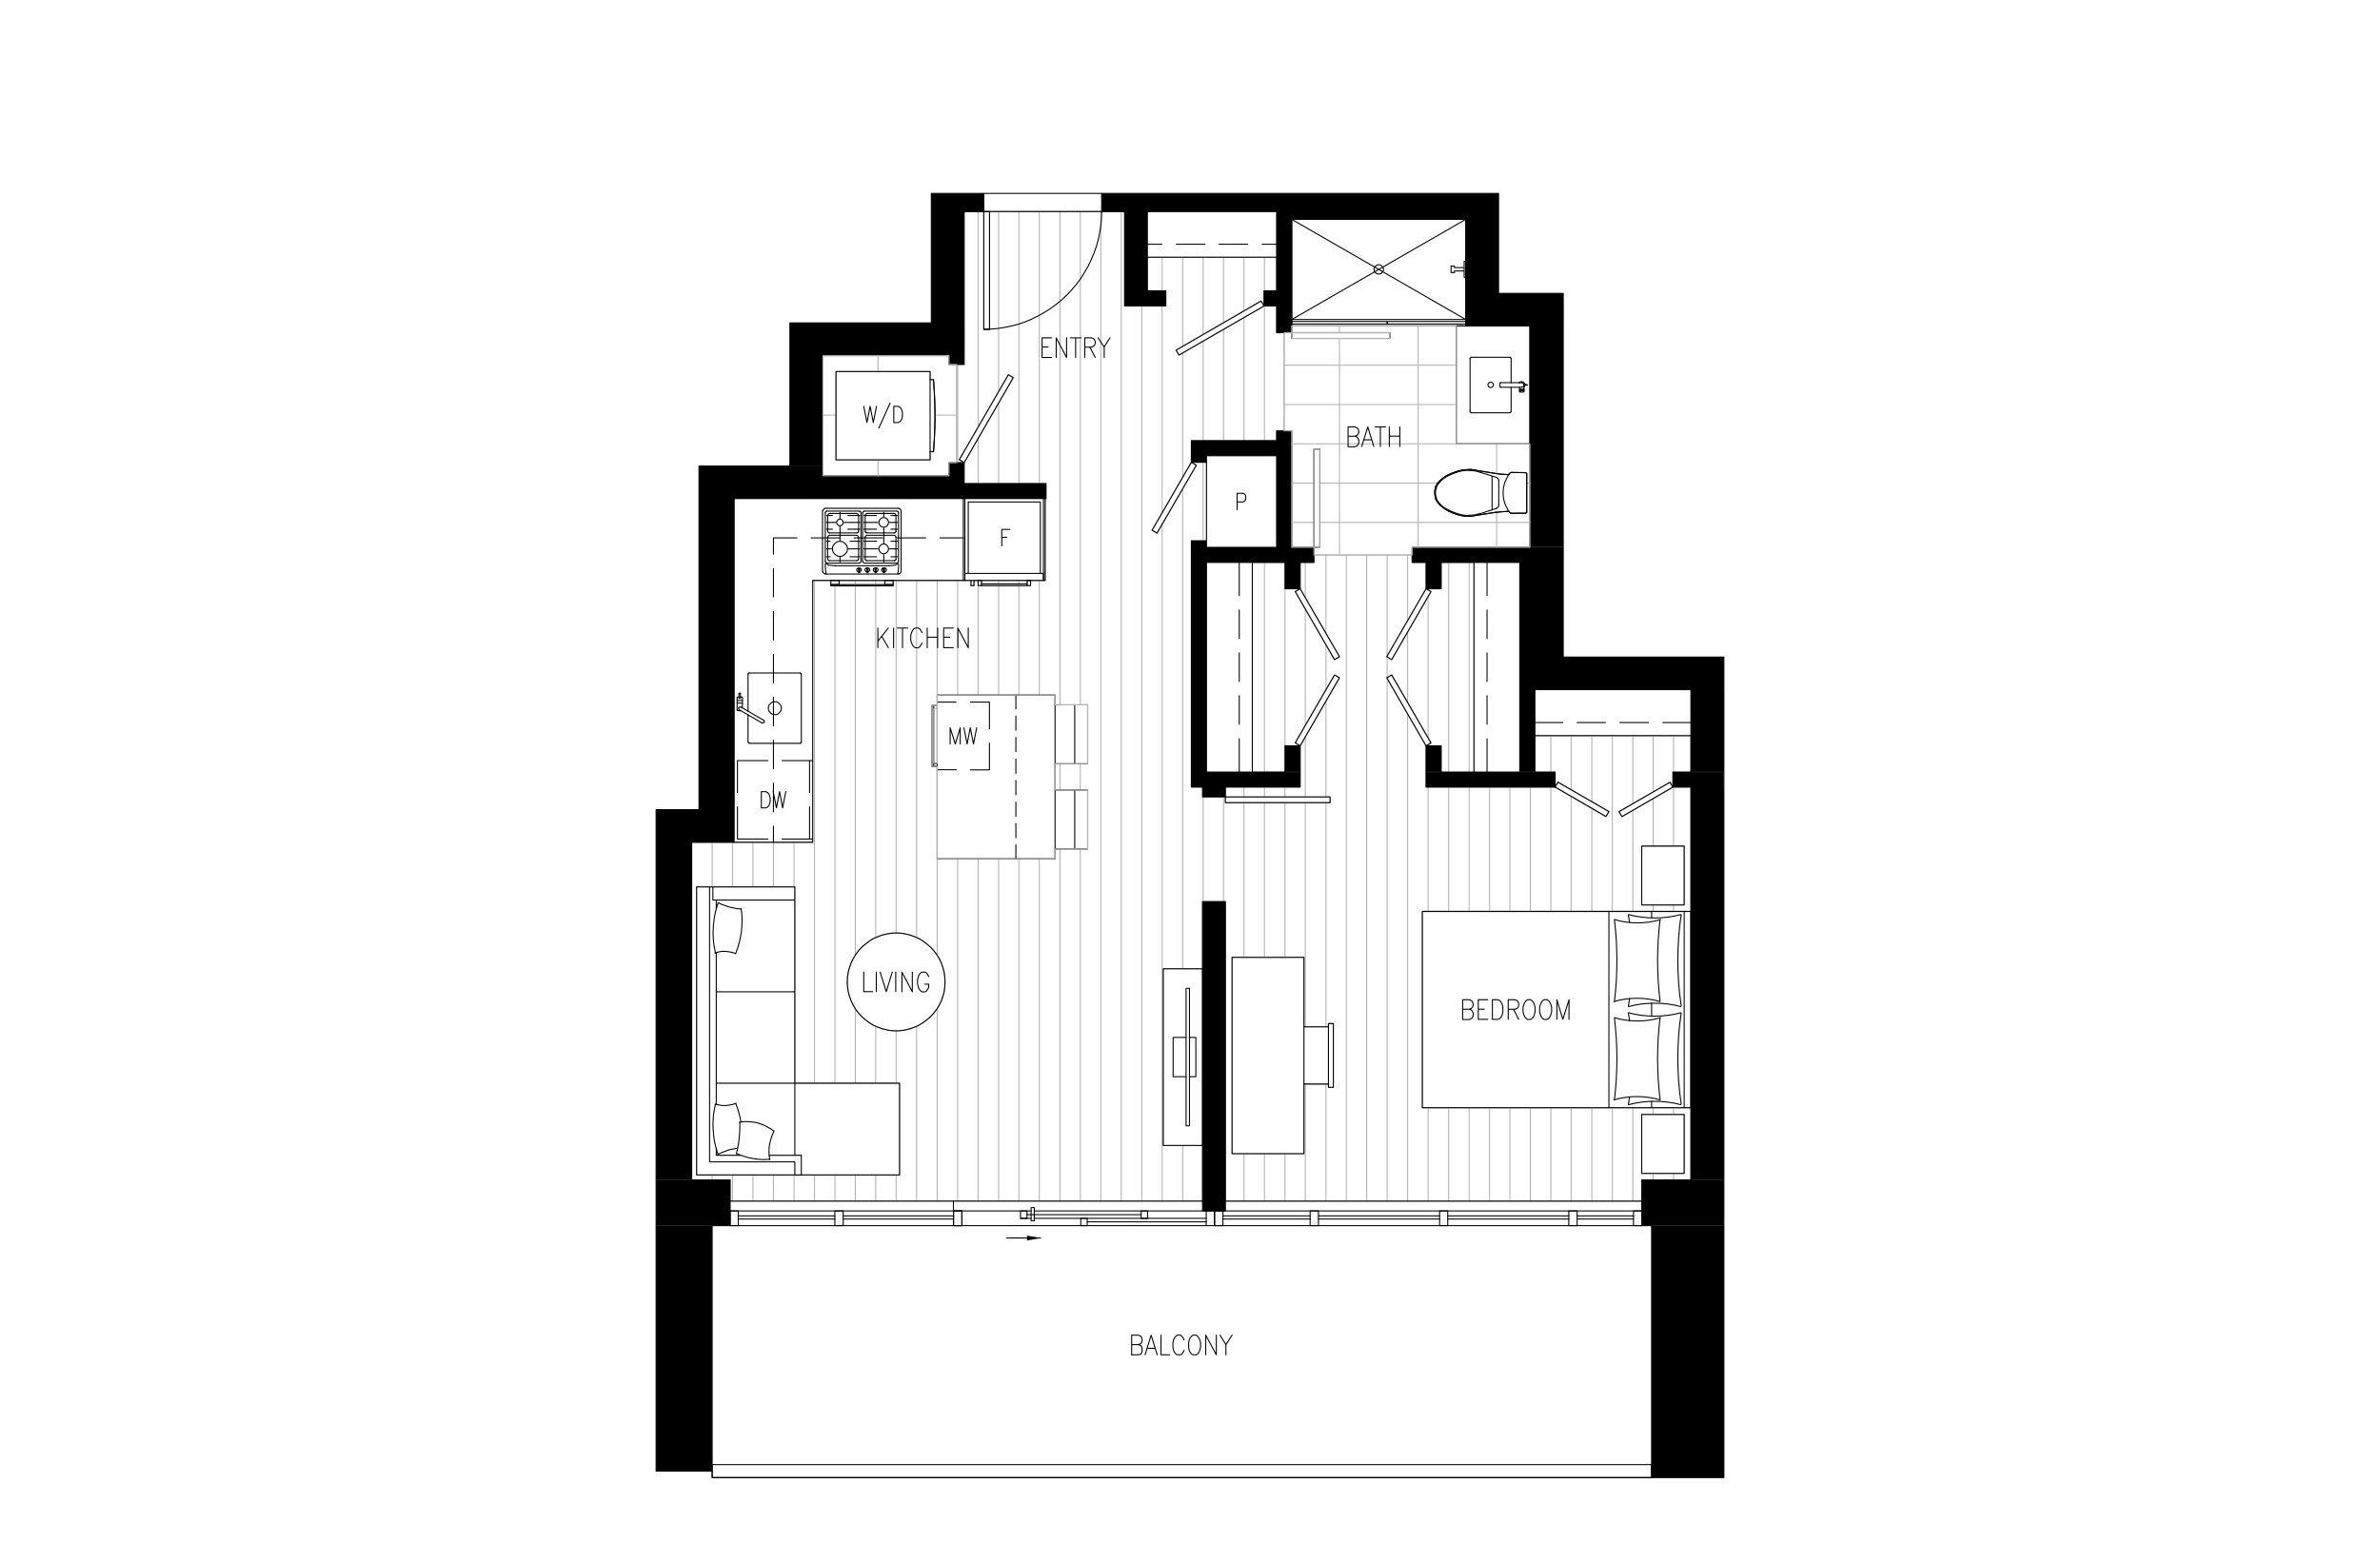 <?xml version="1.0" encoding="utf-8"?>
<!-- Generator: Adobe Illustrator 27.2.0, SVG Export Plug-In . SVG Version: 6.00 Build 0)  -->
<svg version="1.1" id="Layer_1" xmlns="http://www.w3.org/2000/svg" xmlns:xlink="http://www.w3.org/1999/xlink" x="0px" y="0px"
	 viewBox="0 0 2314 1500" style="enable-background:new 0 0 2314 1500;" xml:space="preserve">
<style type="text/css">
	.st0{fill:none;stroke:#B3B3B3;stroke-linecap:round;stroke-linejoin:round;stroke-miterlimit:10;}
	.st1{fill:none;stroke:#B3B3B3;stroke-linecap:round;stroke-linejoin:bevel;stroke-miterlimit:10;}
	.st2{fill:none;stroke:#000000;stroke-linecap:round;stroke-linejoin:round;stroke-miterlimit:10;}
	.st3{fill:none;stroke:#000000;stroke-linecap:round;stroke-linejoin:bevel;stroke-miterlimit:10;}
	.st4{fill-rule:evenodd;clip-rule:evenodd;}
</style>
<g id="Layer_1_1_">
</g>
<g id="Floorplan">
	<g>
		<line class="st0" x1="1627.1" y1="886.2" x2="1627.1" y2="880"/>
		<line class="st0" x1="1627.1" y1="822.7" x2="1627.1" y2="765.3"/>
		<line class="st0" x1="1627.1" y1="1083.7" x2="1627.1" y2="1077.2"/>
		<line class="st0" x1="1627.1" y1="750.7" x2="1627.1" y2="715.3"/>
		<line class="st0" x1="1627.1" y1="1147.3" x2="1627.1" y2="1141"/>
		<line class="st0" x1="1607.3" y1="886.2" x2="1607.3" y2="880"/>
		<line class="st0" x1="1607.3" y1="822.7" x2="1607.3" y2="776.4"/>
		<line class="st0" x1="1607.3" y1="1083.7" x2="1607.3" y2="1077.2"/>
		<line class="st0" x1="1607.3" y1="770" x2="1607.3" y2="715.3"/>
		<line class="st0" x1="1607.3" y1="1147.3" x2="1607.3" y2="1141"/>
		<line class="st0" x1="1587.5" y1="886.2" x2="1587.5" y2="787.9"/>
		<line class="st0" x1="1587.5" y1="781.4" x2="1587.5" y2="715.3"/>
		<line class="st0" x1="1587.5" y1="1167.9" x2="1587.5" y2="1077.2"/>
		<line class="st0" x1="1567.6" y1="886.2" x2="1567.6" y2="715.3"/>
		<line class="st0" x1="1567.6" y1="1167.9" x2="1567.6" y2="1077.2"/>
		<line class="st0" x1="1547.7" y1="886.2" x2="1547.7" y2="786"/>
		<line class="st0" x1="1547.7" y1="779.5" x2="1547.7" y2="715.3"/>
		<line class="st0" x1="1547.7" y1="1167.9" x2="1547.7" y2="1077.2"/>
		<line class="st0" x1="1527.6" y1="886.2" x2="1527.6" y2="774.6"/>
		<line class="st0" x1="1527.6" y1="768" x2="1527.6" y2="715.3"/>
		<line class="st0" x1="1527.6" y1="1167.9" x2="1527.6" y2="1077.2"/>
		<line class="st0" x1="1507.8" y1="886.2" x2="1507.8" y2="765.3"/>
		<line class="st0" x1="1507.8" y1="750.7" x2="1507.8" y2="715.3"/>
		<line class="st0" x1="1507.8" y1="1167.9" x2="1507.8" y2="1077.2"/>
		<line class="st0" x1="1487.9" y1="886.2" x2="1487.9" y2="765.3"/>
		<line class="st0" x1="1487.9" y1="1167.9" x2="1487.9" y2="1077.2"/>
		<line class="st0" x1="1468" y1="886.2" x2="1468" y2="765.3"/>
		<line class="st0" x1="1468" y1="1167.9" x2="1468" y2="1077.2"/>
		<line class="st0" x1="1448.3" y1="886.2" x2="1448.3" y2="765.3"/>
		<line class="st0" x1="1448.3" y1="1167.9" x2="1448.3" y2="1077.2"/>
		<line class="st0" x1="1428.4" y1="886.2" x2="1428.4" y2="765.3"/>
		<line class="st0" x1="1428.4" y1="750.7" x2="1428.4" y2="546.9"/>
		<line class="st0" x1="1428.4" y1="1167.9" x2="1428.4" y2="1077.2"/>
		<line class="st0" x1="1408.5" y1="886.2" x2="1408.5" y2="765.3"/>
		<line class="st0" x1="1408.5" y1="750.7" x2="1408.5" y2="546.9"/>
		<line class="st0" x1="1408.5" y1="1167.9" x2="1408.5" y2="1077.2"/>
		<line class="st0" x1="1388.5" y1="725.2" x2="1388.5" y2="724.1"/>
		<line class="st0" x1="1388.5" y1="717.4" x2="1388.5" y2="580.2"/>
		<line class="st0" x1="1388.5" y1="886.2" x2="1388.5" y2="765.3"/>
		<line class="st0" x1="1388.5" y1="573.6" x2="1388.5" y2="572.5"/>
		<line class="st0" x1="1388.5" y1="1167.9" x2="1388.5" y2="1077.2"/>
		<line class="st0" x1="1368.6" y1="683.1" x2="1368.6" y2="614.5"/>
		<line class="st0" x1="1368.6" y1="603.4" x2="1368.6" y2="539.7"/>
		<line class="st0" x1="1368.6" y1="1167.9" x2="1368.6" y2="694.1"/>
		<line class="st0" x1="1348.7" y1="658.8" x2="1348.7" y2="638.7"/>
		<line class="st0" x1="1348.7" y1="637.8" x2="1348.7" y2="539.7"/>
		<line class="st0" x1="1348.7" y1="1167.9" x2="1348.7" y2="659.7"/>
		<line class="st0" x1="1328.8" y1="1167.9" x2="1328.8" y2="539.7"/>
		<line class="st0" x1="1309" y1="1167.9" x2="1309" y2="539.7"/>
		<line class="st0" x1="1289.2" y1="774.9" x2="1289.2" y2="681.9"/>
		<line class="st0" x1="1289.2" y1="670.8" x2="1289.2" y2="626.7"/>
		<line class="st0" x1="1289.2" y1="998.5" x2="1289.2" y2="780.4"/>
		<line class="st0" x1="1289.2" y1="615.7" x2="1289.2" y2="539.7"/>
		<line class="st0" x1="1289.2" y1="1167.9" x2="1289.2" y2="1054.1"/>
		<line class="st0" x1="1269.1" y1="774.9" x2="1269.1" y2="716.5"/>
		<line class="st0" x1="1269.1" y1="705.3" x2="1269.1" y2="592.4"/>
		<line class="st0" x1="1269.1" y1="998.5" x2="1269.1" y2="780.4"/>
		<line class="st0" x1="1269.1" y1="581.2" x2="1269.1" y2="546.9"/>
		<line class="st0" x1="1269.1" y1="1167.9" x2="1269.1" y2="1054.1"/>
		<line class="st0" x1="1249.3" y1="774.9" x2="1249.3" y2="765.3"/>
		<line class="st0" x1="1249.3" y1="930.9" x2="1249.3" y2="780.4"/>
		<line class="st0" x1="1249.3" y1="750.7" x2="1249.3" y2="546.9"/>
		<line class="st0" x1="1249.3" y1="1167.9" x2="1249.3" y2="1121.9"/>
		<line class="st0" x1="1229.4" y1="750.7" x2="1229.4" y2="546.9"/>
		<line class="st0" x1="1229.4" y1="774.9" x2="1229.4" y2="765.3"/>
		<line class="st0" x1="1229.4" y1="428.5" x2="1229.4" y2="297.5"/>
		<line class="st0" x1="1229.4" y1="930.9" x2="1229.4" y2="780.4"/>
		<line class="st0" x1="1229.4" y1="282.8" x2="1229.4" y2="250.1"/>
		<line class="st0" x1="1229.4" y1="1167.9" x2="1229.4" y2="1121.9"/>
		<line class="st0" x1="1209.5" y1="774.9" x2="1209.5" y2="765.3"/>
		<line class="st0" x1="1209.5" y1="428.5" x2="1209.5" y2="308.8"/>
		<line class="st0" x1="1209.5" y1="930.9" x2="1209.5" y2="780.4"/>
		<line class="st0" x1="1209.5" y1="302.2" x2="1209.5" y2="250.1"/>
		<line class="st0" x1="1209.5" y1="1167.9" x2="1209.5" y2="1121.9"/>
		<line class="st0" x1="1189.6" y1="428.5" x2="1189.6" y2="320.2"/>
		<line class="st0" x1="1189.6" y1="314" x2="1189.6" y2="250.1"/>
		<line class="st0" x1="1189.6" y1="876.7" x2="1189.6" y2="774.9"/>
		<line class="st0" x1="1169.8" y1="428.5" x2="1169.8" y2="331.7"/>
		<line class="st0" x1="1169.8" y1="525.9" x2="1169.8" y2="449.5"/>
		<line class="st0" x1="1169.8" y1="325.4" x2="1169.8" y2="250.1"/>
		<line class="st0" x1="1169.8" y1="876.7" x2="1169.8" y2="774.9"/>
		<line class="st0" x1="1149.9" y1="464.2" x2="1149.9" y2="343.3"/>
		<line class="st0" x1="1149.9" y1="942" x2="1149.9" y2="475.2"/>
		<line class="st0" x1="1149.9" y1="336.8" x2="1149.9" y2="250.1"/>
		<line class="st0" x1="1149.9" y1="1167.9" x2="1149.9" y2="1113.8"/>
		<line class="st0" x1="1129.9" y1="498.6" x2="1129.9" y2="297.5"/>
		<line class="st0" x1="1129.9" y1="282.8" x2="1129.9" y2="250.1"/>
		<line class="st0" x1="1129.9" y1="1167.9" x2="1129.9" y2="509.7"/>
		<line class="st0" x1="1110.1" y1="1167.9" x2="1110.1" y2="297.5"/>
		<line class="st0" x1="1090.2" y1="1167.9" x2="1090.2" y2="205.7"/>
		<line class="st0" x1="1070.3" y1="1167.9" x2="1070.3" y2="205.7"/>
		<line class="st0" x1="1050.4" y1="768.2" x2="1050.4" y2="742.6"/>
		<line class="st0" x1="1050.4" y1="685.4" x2="1050.4" y2="205.7"/>
		<line class="st0" x1="1050.4" y1="1167.9" x2="1050.4" y2="825.5"/>
		<line class="st0" x1="1030.6" y1="768.2" x2="1030.6" y2="742.6"/>
		<line class="st0" x1="1030.6" y1="685.4" x2="1030.6" y2="205.7"/>
		<line class="st0" x1="1030.6" y1="1167.9" x2="1030.6" y2="825.5"/>
		<line class="st0" x1="1010.5" y1="675.8" x2="1010.5" y2="564.4"/>
		<line class="st0" x1="1010.5" y1="470.2" x2="1010.5" y2="205.7"/>
		<line class="st0" x1="1010.5" y1="1167.9" x2="1010.5" y2="835"/>
		<line class="st0" x1="990.6" y1="567.7" x2="990.6" y2="564.4"/>
		<line class="st0" x1="990.6" y1="675.8" x2="990.6" y2="569.4"/>
		<line class="st0" x1="990.6" y1="470.2" x2="990.6" y2="205.7"/>
		<line class="st0" x1="990.6" y1="1167.9" x2="990.6" y2="835"/>
		<line class="st0" x1="970.9" y1="567.7" x2="970.9" y2="564.4"/>
		<line class="st0" x1="970.9" y1="470.2" x2="970.9" y2="392"/>
		<line class="st0" x1="970.9" y1="675.8" x2="970.9" y2="569.4"/>
		<line class="st0" x1="970.9" y1="381" x2="970.9" y2="205.7"/>
		<line class="st0" x1="970.9" y1="1167.9" x2="970.9" y2="835"/>
		<line class="st0" x1="951" y1="470.2" x2="951" y2="426.4"/>
		<line class="st0" x1="951" y1="675.8" x2="951" y2="569.4"/>
		<line class="st0" x1="951" y1="415.3" x2="951" y2="205.7"/>
		<line class="st0" x1="951" y1="1167.9" x2="951" y2="835"/>
		<line class="st0" x1="931.1" y1="675.8" x2="931.1" y2="564.4"/>
		<line class="st0" x1="931.1" y1="449.9" x2="931.1" y2="354.4"/>
		<line class="st0" x1="931.1" y1="1167.9" x2="931.1" y2="835"/>
		<line class="st0" x1="911.2" y1="928.3" x2="911.2" y2="835"/>
		<line class="st0" x1="911.2" y1="675.8" x2="911.2" y2="564.4"/>
		<line class="st0" x1="911.2" y1="1167.9" x2="911.2" y2="981.2"/>
		<line class="st0" x1="891.2" y1="911.3" x2="891.2" y2="564.4"/>
		<line class="st0" x1="891.2" y1="1167.9" x2="891.2" y2="998.1"/>
		<line class="st0" x1="871.3" y1="1053.3" x2="871.3" y2="1002.6"/>
		<line class="st0" x1="871.3" y1="907" x2="871.3" y2="564.4"/>
		<line class="st0" x1="871.3" y1="1167.9" x2="871.3" y2="1142.5"/>
		<line class="st0" x1="851.4" y1="911.3" x2="851.4" y2="569.6"/>
		<line class="st0" x1="851.4" y1="1053.3" x2="851.4" y2="998.1"/>
		<line class="st0" x1="851.4" y1="568.5" x2="851.4" y2="564.4"/>
		<line class="st0" x1="851.4" y1="1167.9" x2="851.4" y2="1142.5"/>
		<line class="st0" x1="831.6" y1="928.3" x2="831.6" y2="569.6"/>
		<line class="st0" x1="831.6" y1="1053.3" x2="831.6" y2="981.2"/>
		<line class="st0" x1="831.6" y1="568.5" x2="831.6" y2="564.4"/>
		<line class="st0" x1="831.6" y1="1167.9" x2="831.6" y2="1142.5"/>
		<line class="st0" x1="811.8" y1="1053.3" x2="811.8" y2="569.6"/>
		<line class="st0" x1="811.8" y1="1167.9" x2="811.8" y2="1142.5"/>
		<line class="st0" x1="791.9" y1="1053.3" x2="791.9" y2="564.4"/>
		<line class="st0" x1="791.9" y1="1167.9" x2="791.9" y2="1142.5"/>
		<line class="st0" x1="772" y1="862.4" x2="772" y2="819"/>
		<line class="st0" x1="772" y1="1167.9" x2="772" y2="1142.5"/>
		<line class="st0" x1="752" y1="862.4" x2="752" y2="819"/>
		<line class="st0" x1="752" y1="1167.9" x2="752" y2="1142.5"/>
		<line class="st0" x1="732.1" y1="862.4" x2="732.1" y2="819"/>
		<line class="st0" x1="732.1" y1="1167.9" x2="732.1" y2="1142.5"/>
		<line class="st0" x1="712.2" y1="862.4" x2="712.2" y2="819"/>
		<line class="st0" x1="712.2" y1="1167.9" x2="712.2" y2="1142.5"/>
		<line class="st0" x1="692.4" y1="862.4" x2="692.4" y2="819"/>
		<line class="st0" x1="692.4" y1="1147.3" x2="692.4" y2="1142.5"/>
		<rect x="1596.2" y="822.7" class="st0" width="41.3" height="57.3"/>
		<rect x="1596.2" y="1083.7" class="st0" width="41.3" height="57.3"/>
		<polygon class="st0" points="1197.9,1121.9 1197.9,930.9 1267.8,930.9 1267.8,998.5 1291.6,998.5 1291.6,995.3 1296.4,995.3 
			1296.4,1057.4 1291.6,1057.4 1291.6,1054.1 1267.8,1054.1 1267.8,1121.9 		"/>
		<polygon class="st1" points="918.8,954.8 918.6,950.2 918,945.4 916.8,941 915.3,936.6 913.4,932.5 910.9,928.4 908,924.6 
			904.9,921.2 901.5,918.2 897.7,915.3 893.7,912.8 889.5,910.9 885,909.3 880.7,908.2 875.9,907.4 871.3,907.2 866.7,907.4 
			862,908.2 857.6,909.3 853.2,910.9 848.9,912.8 845,915.3 841.2,918.2 837.7,921.2 834.6,924.6 831.8,928.4 829.4,932.5 
			827.4,936.6 825.9,941 824.7,945.4 824,950.2 823.8,954.8 824,959.4 824.7,964.2 825.9,968.6 827.4,972.9 829.4,977.1 
			831.8,981.2 834.6,985 837.7,988.4 841.2,991.4 845,994.3 848.9,996.8 853.2,998.7 857.6,1000.3 862,1001.4 866.7,1002.2 
			871.3,1002.4 875.9,1002.2 880.7,1001.4 885,1000.3 889.5,998.7 893.7,996.8 897.7,994.3 901.5,991.4 904.9,988.4 908,985 
			910.9,981.2 913.4,977.1 915.3,972.9 916.8,968.6 918,964.2 918.6,959.4 		"/>
		<path class="st0" d="M937.4,205.7v148.8h-7.3V450h7.3l-4.8-2.9l47.7-82.7l4.8,2.9L937.4,450v20.3h79.6v14.6h-0.8v79.7h-62v3.3
			h44.4v-3.3h3.3v5h-51v-5h-4v5H944v-5H815.7v4h44.4v-4h8.1v5.2h-60.6v-5.2H790v254.6H672.5v328.2h37.4v20.6h459.3v-54H1131V942.2
			h38.2v-65.3h22.2v291.3h404.8v-20.6h47.7v-70.1h-261V886.6h261V765.7h-17.4l-49.6,28.6l-2.9-4.8l49.6-28.6l2.9,4.8V751h17.4v-35.3
			h-151.6V751h19.7v14.7l2.7-4.8l49.6,28.6l-2.9,4.8l-49.4-28.6h-125.5v-40.1l-38.2-66.2l4.8-2.7l38.2,66l-4.8,2.9h14.7V751h31.9
			V547h-31.9v25.6h-14.7l4.8,2.7l-38.2,66.2l-4.8-2.9l38.2-66V547H1373v-7.3h-95.5v7.3h-13.3v25.6l38.2,66l-4.8,2.9l-38.2-66.2
			l4.8-2.7h-14.7V547h-31.9v203.8h31.9v-25.4h14.7l-4.8-2.9l38.2-66l4.8,2.7l-38.2,66.2v40.1h-72.8v15.1h101.8V775h-123.9v-9.5
			h-10.8V525.9h14.7v-76.4h-14.7l4.8,2.9l-38.2,66l-4.8-2.9l38.2-66v-21h82.8V419h7.3v-95.5h-7.3v-26H1229l-82.7,47.7l-2.9-4.8
			l82.7-47.7l2.9,4.8v-14.7h12.2v-32.6h-125.7v32.6h18v14.7h-40.1v-91.9H962v114.6h-5.6V205.7H937.4z M874.6,1142.5v-89.2H772.8
			V862.4h-95.5v280.1H874.6L874.6,1142.5z"/>
		<line class="st2" x1="1197.9" y1="1298.3" x2="1191.9" y2="1307.5"/>
		<polyline class="st2" points="1186.2,1298.3 1191.9,1307.5 1191.9,1317.4 		"/>
		<polyline class="st2" points="1172.3,1317.4 1172.3,1298.3 1182.6,1317.4 1182.6,1298.3 		"/>
		<polygon class="st2" points="1159.9,1298.3 1158.5,1299.3 1157,1301.2 1156.2,1302.9 1155.7,1305.8 1155.7,1310.1 1156.2,1313 
			1157,1314.7 1158.5,1316.7 1159.9,1317.4 1163,1317.4 1164.3,1316.7 1165.8,1314.7 1166.5,1313 1167.3,1310.1 1167.3,1305.8 
			1166.5,1302.9 1165.8,1301.2 1164.3,1299.3 1163,1298.3 		"/>
		<polyline class="st2" points="1151.2,1302.9 1150.5,1301.2 1149,1299.3 1147.7,1298.3 1144.6,1298.3 1143.3,1299.3 1141.7,1301.2 
			1141,1302.9 1140.4,1305.8 1140.4,1310.1 1141,1313 1141.7,1314.7 1143.3,1316.7 1144.6,1317.4 1147.7,1317.4 1149,1316.7 
			1150.5,1314.7 1151.2,1313 		"/>
		<polyline class="st2" points="1128.8,1298.3 1128.8,1317.4 1137.3,1317.4 		"/>
		<line class="st2" x1="1115.5" y1="1311.1" x2="1122.8" y2="1311.1"/>
		<polyline class="st2" points="1113.4,1317.4 1119.2,1298.3 1125.1,1317.4 		"/>
		<polyline class="st2" points="1106.8,1307.5 1109.1,1308.4 1109.9,1309.4 1110.4,1311.1 1110.4,1313.8 1109.9,1315.7 
			1109.1,1316.7 1106.8,1317.4 1100.3,1317.4 		"/>
		<polyline class="st2" points="1100.3,1317.4 1100.3,1298.3 1106.8,1298.3 1109.1,1299.3 1109.9,1300.2 1110.4,1302 1110.4,1303.9 
			1109.9,1305.8 1109.1,1306.6 1106.8,1307.5 1100.3,1307.5 		"/>
		<path d="M1605.8,1191.8v245h70.3v-245H1605.8z M1596.2,1147.3v44.4h79.8v-44.4H1596.2z M1644,765.3v381.9h32.1V765.3H1644z
			 M1386.5,750.7v14.7H1512v-14.7H1386.5L1386.5,750.7z M1626.5,750.7v14.7h49.4v-14.7H1626.5L1626.5,750.7z M1386.5,725.2v25.4
			h14.7v-25.4L1386.5,725.2L1386.5,725.2z M1477.6,670.6v80h14.7v-80H1477.6z M1644,670.6v80h32.1v-80H1644z M1477.6,638.9v31.7
			H1676v-31.7H1477.6z M1477.6,546.9V639h42.2v-92.1H1477.6z M1386.5,546.9v25.6h14.7v-25.6H1386.5z M1373,532.2v14.7h146.9v-14.7
			H1373z M1487.5,316.9v215.2h32.3V316.9H1487.5z M1241.2,297.4v26h14.7v-26H1241.2z M1425.1,285.3V317h94.8v-31.7H1425.1z
			 M1093.4,282.8v14.7h40.1v-14.7H1093.4z M1229,282.8v14.7h26.9v-14.7H1229z M1425.1,213.3v72h31.9v-72H1425.1L1425.1,213.3z
			 M1093.4,205.7v77.2h22.2v-77.2H1093.4L1093.4,205.7z M1241.2,213.3v69.5h14.7v-69.5H1241.2z M1241.2,205.7v7.7H1457v-7.7H1241.2z
			 M1071.1,188.1v17.6H1457v-17.6H1071.1z"/>
		<polygon class="st2" points="1071.1,188.1 1071.1,205.7 1093.4,205.7 1093.4,297.4 1133.5,297.4 1133.5,282.8 1115.5,282.8 
			1115.5,205.7 1241.2,205.7 1241.2,282.8 1229,282.8 1229,297.4 1241.2,297.4 1241.2,323.5 1255.9,323.5 1255.9,213.3 
			1425.1,213.3 1425.1,316.9 1487.5,316.9 1487.5,532.2 1373,532.2 1373,546.9 1386.5,546.9 1386.5,572.5 1401.2,572.5 
			1401.2,546.9 1477.6,546.9 1477.6,750.7 1401.2,750.7 1401.2,725.2 1386.5,725.2 1386.5,765.3 1512,765.3 1512,750.7 
			1492.3,750.7 1492.3,670.6 1644,670.6 1644,750.7 1626.5,750.7 1626.5,765.3 1644,765.3 1644,1147.3 1596.2,1147.3 1596.2,1191.8 
			1605.8,1191.8 1605.8,1436.8 1676.1,1436.8 1676.1,638.9 1519.9,638.9 1519.9,285.3 1457,285.3 1457,188.1 		"/>
		<path d="M637.9,1191.8v238.7h54.4v-238.7H637.9z M637.9,1147.3v44.4h72v-44.4H637.9z M637.9,819v328.2h34.6V819H637.9z
			 M637.9,787.3V819h75.8v-31.7H637.9z M679.6,484.8v302.5h34.2V484.8H679.6z M679.6,470.2v14.7H1017v-14.7H679.6z M679.6,462.7v7.5
			h257.8v-7.5H679.6z M679.6,453.2v9.5h120.5v-9.5H679.6z M922.7,449.9v12.8h14.7v-12.8H922.7z M768,345.8v107.3h32.1V345.8H768z
			 M922.7,345.8v8.5h14.7v-8.5H922.7z M768,314v31.9h169.3V314H768z M905.5,205.7V314h31.9V205.7H905.5z M905.5,188.1v17.6h51v-17.6
			H905.5z"/>
		<polygon class="st2" points="956.5,188.1 956.5,205.7 937.4,205.7 937.4,354.4 922.7,354.4 922.7,345.8 800.1,345.8 800.1,462.7 
			922.7,462.7 922.7,449.9 937.4,449.9 937.4,470.2 1017,470.2 1017,484.8 713.8,484.8 713.8,819 672.5,819 672.5,1147.3 
			709.9,1147.3 709.9,1191.8 692.4,1191.8 692.4,1430.5 637.9,1430.5 637.9,787.3 679.6,787.3 679.6,453.2 768,453.2 768,314 
			905.5,314 905.5,188.1 		"/>
		<rect x="1169.2" y="876.7" width="22.2" height="300.8"/>
		<rect x="1169.2" y="876.7" class="st2" width="22.2" height="300.8"/>
		<path d="M1169.2,765.3v9.5h22.2v-9.5H1169.2z M1158.3,750.7v14.7h105.8v-14.7H1158.3L1158.3,750.7z M1158.3,546.9v203.8h14.7
			V546.9H1158.3z M1249.4,725.2v25.4h14.7v-25.4L1249.4,725.2L1249.4,725.2z M1249.4,546.9v25.6h14.7v-25.6H1249.4z M1158.3,532.2
			v14.7h119.1v-14.7H1158.3z M1158.3,525.9v6.3h14.7v-6.3H1158.3z M1241.2,443.2v89h14.7v-89H1241.2z M1158.3,443.2v6.3h14.7v-6.3
			H1158.3z M1158.3,428.5v14.7h97.5v-14.7H1158.3z M1241.2,419v9.5h14.7V419H1241.2z"/>
		<polygon class="st2" points="1169.2,774.9 1191.4,774.9 1191.4,765.3 1264.1,765.3 1264.1,725.2 1249.4,725.2 1249.4,750.7 
			1173,750.7 1173,546.9 1249.4,546.9 1249.4,572.5 1264.1,572.5 1264.1,546.9 1277.5,546.9 1277.5,532.2 1255.9,532.2 1255.9,419 
			1241.2,419 1241.2,428.5 1158.3,428.5 1158.3,449.5 1173,449.5 1173,443.2 1228.4,443.2 1241.2,443.2 1241.2,532.2 1173,532.2 
			1173,525.9 1158.3,525.9 1158.3,765.3 1169.2,765.3 		"/>
		<rect x="692.4" y="1424.2" class="st2" width="913.3" height="12.6"/>
		<rect x="956.5" y="205.7" class="st2" width="5.6" height="114.6"/>
		<polyline class="st3" points="956.5,320.2 963.4,320 970.3,319.4 977.1,318.3 984,316.9 990.6,315.1 997.2,312.8 1003.5,310.1 
			1009.7,307 1015.7,303.6 1021.6,299.9 1027.1,295.8 1032.5,291.4 1037.5,286.6 1042.2,281.6 1046.6,276.3 1050.8,270.8 
			1054.5,264.8 1057.9,259 1060.9,252.6 1063.6,246.3 1065.9,239.9 1067.8,233.1 1069.2,226.3 1070.3,219.4 1070.9,212.5 
			1071.1,205.7 		"/>
		<path class="st2" d="M956.5,188.1h114.6 M956.5,205.7h114.6"/>
		<path class="st2" d="M1079.2,328.5l-5.8,9 M1067.6,328.5l6,9v10.1 M1059.6,337.4l5.2,10.1 M1054.7,347.6v-19.1h6.5l2.1,0.8l0.8,1
			l0.8,1.9v1.7l-0.8,1.9l-0.8,0.8l-2.1,1h-6.5 M1040.7,328.5h10.3 M1045.8,328.5v19.1 M1026.9,347.6v-19.1l10.1,19.1v-19.1
			 M1013.2,347.6h9.3 M1013.2,337.4h5.8 M1013.2,347.6v-19.1h9.3"/>
		<path class="st0" d="M904.3,369.3v-8.1h-91.5v85.9h91.5V439h3.3 M853.7,361.3v-15.5 M853.7,462.7v-15.5 M909.1,403.6h21
			 M800.1,403.6h12.8"/>
		<polyline class="st3" points="907.6,439.2 908.4,427.5 908.9,415.9 909.1,404.2 908.9,392.6 908.4,381 907.6,369.3 		"/>
		<path class="st0" d="M800.1,462.7h122.6v-12.8h7.5v-95.5h-7.5v-8.6H800.1V462.7z M907.6,369.1l-3.3,0.2"/>
		<polygon class="st2" points="937.4,449.9 985.2,367.2 980.4,364.4 932.7,447 		"/>
		<path class="st2" d="M904.3,369.2h3.3 M869,410.9v-15.8h4.2l1.7,0.8l1.3,1.5l0.6,1.5l0.6,2.3v3.8l-0.6,2.3l-0.6,1.5l-1.3,1.3
			l-1.7,0.8L869,410.9L869,410.9z M865.4,392l-11,24.3 M839.8,395.1l3.1,15.8l3.1-15.8l3.1,15.8l3.1-15.8"/>
		<polyline class="st3" points="907.6,439.2 908.4,427.5 908.9,415.9 909.1,404.2 908.9,392.6 908.4,381 907.6,369.3 		"/>
		<line class="st2" x1="907.6" y1="439.2" x2="904.3" y2="439.2"/>
		<rect x="812.8" y="361.3" class="st2" width="91.5" height="85.9"/>
		<path class="st2" d="M1227.1,237.5h14.1 M1185.2,237.5h27.8 M1143.7,237.5h27.8 M1115.5,237.5h14.1"/>
		<line class="st2" x1="1241.2" y1="250.1" x2="1115.5" y2="250.1"/>
		<polygon class="st2" points="1229,297.5 1146.3,345.3 1143.5,340.5 1226.1,292.7 		"/>
		<rect x="1255.9" y="323.5" class="st2" width="95.5" height="5.6"/>
		<polygon class="st3" points="1340.5,257.4 1339.2,257.6 1338.1,258.2 1337.1,259 1336.3,260.1 1335.9,261.5 1335.9,262.5 
			1336.3,263.9 1337.1,265 1338.1,265.8 1339.2,266.3 1340.5,266.5 1341.9,266.3 1343,265.8 1343.9,265 1344.7,263.9 1345.1,262.5 
			1345.1,261.5 1344.7,260.1 1343.9,259 1343,258.2 1341.9,257.6 		"/>
		<path class="st2" d="M1416.9,316.9h-161v-6.3 M1425.1,310.7v6.3h-3.5 M1425.1,310.7h-169.2v-97.4H1425 M1255.9,310.7l84.6-48.7
			l84.6,48.7v-97.4 M1425.1,213.3l-84.6,48.7l-84.6-48.7"/>
		<rect x="1255.9" y="312.6" class="st2" width="92.8" height="2.5"/>
		<path class="st2" d="M1423.6,263.5h-9.5v1.5h-3.3v-6.3h3.3v1.5h9.5 M1425.1,254h-1.5v15.8h1.5"/>
		<rect x="1348.7" y="312.6" class="st2" width="76.4" height="2.5"/>
		<line class="st2" x1="1421.7" y1="316.9" x2="1416.9" y2="316.9"/>
		<path class="st0" d="M1455.1,460.6v-29 M1455.1,532.2V498 M1378.8,532.2V316.9 M1302.3,323.5V317 M1302.3,539.7V329 M1283.2,508
			h204.4 M1255.9,508h21.6 M1283.2,469.8h114.6 M1484.4,469.8h3.3 M1255.9,469.8h21.6 M1255.9,431.6h160 M1248.5,393.4H1416
			 M1248.5,355.1H1416"/>
		<path class="st3" d="M1436,457.5l-2.1-0.4l-2.1-0.4l-1.9-0.2h-2.1 M1427.8,456.6l-3.3,0.2l-3.3,0.4l-3.3,0.8l-3.1,1l-3.3,1.2
			l-2.9,1.3l-2.9,1.5l-2.7,1.9 M1403.1,464.8l-1.5,1.2l-1.5,1.3l-1.3,1.3l-1.2,1.5l-1,1.7l-1,1.9 M1395.9,473.8l-0.4,1.3l-0.4,1.5
			l-0.2,1.3v1.3 M1395,479.3v1.3l0.2,1.3l0.4,1.5l0.4,1.3"/>
		<line class="st2" x1="1436" y1="457.5" x2="1455.1" y2="460.6"/>
		<path class="st3" d="M1468.8,459.6l-0.4,0.2l-0.4,0.2 M1468,460l-0.8,0.8l-0.6,0.8 M1455.1,460.6l2.9,0.4l2.9,0.2l3.1,0.2l2.9,0.2
			"/>
		<line class="st2" x1="1468.8" y1="459.4" x2="1483.2" y2="459.6"/>
		<polyline class="st3" points="1484.4,460.9 1484.4,460.6 1484,460.2 1483.6,459.8 1483.2,459.8 		"/>
		<line class="st2" x1="1484.4" y1="460.9" x2="1484.4" y2="497.8"/>
		<polyline class="st3" points="1483.2,499 1483.6,499 1484,498.6 1484.4,498.2 1484.4,497.8 		"/>
		<line class="st2" x1="1483.2" y1="499" x2="1468.8" y2="499.1"/>
		<path class="st3" d="M1395.7,484.8l1,1.9l1,1.7l1.2,1.5l1.3,1.3l1.5,1.3l1.5,1.2 M1403.3,493.8l2.7,1.9l2.9,1.5l2.9,1.3l3.3,1.2
			l3.1,1l3.3,0.8l3.3,0.4l3.3,0.2 M1427.8,502h2.1l1.9-0.2l2.1-0.4l2.1-0.4 M1455.1,498l-9.5,1.5l-9.5,1.5 M1466.8,497.2l-2.9,0.2
			l-3.1,0.2l-2.9,0.2l-2.9,0.4 M1466.8,497l0.6,0.8l0.8,0.8 M1468.1,498.6l0.4,0.2l0.4,0.2"/>
		<polyline class="st3" points="1457.2,467.3 1457,466.3 1456.6,465.5 1455.8,464.8 1455.1,464.4 		"/>
		<line class="st2" x1="1457.2" y1="467.3" x2="1457.2" y2="491.4"/>
		<polyline class="st3" points="1455.1,494.2 1455.8,493.8 1456.6,493 1457,492.3 1457.2,491.4 		"/>
		<line class="st2" x1="1455.1" y1="494.3" x2="1439" y2="499.5"/>
		<path class="st3" d="M1438.9,459.2l-2.7-0.8l-2.9-0.6l-2.9-0.2l-2.9-0.2 M1427.8,457.3l-3.3,0.2l-3.1,0.4l-3.3,0.8l-3.1,1
			l-3.1,1.2l-2.9,1.3l-2.9,1.5l-2.7,1.7 M1403.5,465.4l-1.5,1.2l-1.3,1.2l-1.3,1.5l-1.2,1.5l-1,1.5l-0.8,1.7 M1396.7,474l-0.4,1.3
			l-0.4,1.3l-0.2,1.3v1.3 M1395.7,479.3v1.3l0.2,1.3l0.4,1.3l0.4,1.3 M1396.5,484.6l0.8,1.7l1,1.5l1.2,1.5l1.3,1.5l1.3,1.2l1.5,1.2
			 M1403.7,493.2l2.7,1.7l2.9,1.5l2.9,1.3l3.1,1.2l3.1,1l3.3,0.8l3.1,0.4l3.3,0.2 M1427.6,501.1l2.9-0.2l2.9-0.2l2.9-0.6l2.7-0.8"/>
		<path class="st2" d="M1483.2,459.6l-14.3-0.2 M1450.7,495.9v-33 M1439,459.2l16,5"/>
		<polyline class="st3" points="1468.8,459.6 1468.4,459.8 1468.1,460 1466,462.9 1464.5,465.9 1463.1,469 1462.2,472.5 
			1461.6,475.8 1461.4,479.3 1461.6,482.7 1462.2,486.2 1463.1,489.6 1464.5,492.6 1466,495.7 1468.1,498.6 1468.4,498.8 
			1468.8,499 		"/>
		<line class="st2" x1="1468.8" y1="499.1" x2="1483.2" y2="499"/>
		<polyline class="st3" points="1483.2,499 1483.6,499 1484,498.6 1484.4,498.2 1484.4,497.8 		"/>
		<line class="st2" x1="1484.4" y1="497.8" x2="1484.4" y2="460.9"/>
		<path class="st3" d="M1436,457.5l9.5,1.5l9.5,1.5l2.9,0.4l2.9,0.2l3.1,0.2l2.9,0.2 M1436,457.5l-2.1-0.4l-2.1-0.4l-1.9-0.2h-2.1
			 M1427.8,456.6l-3.3,0.2l-3.3,0.4l-3.3,0.8l-3.1,1l-3.3,1.2l-2.9,1.3l-2.9,1.5l-2.7,1.9 M1403.1,464.8l-1.5,1.2l-1.5,1.3l-1.3,1.3
			l-1.2,1.5l-1,1.7l-1,1.9 M1395.9,473.8l-0.4,1.3l-0.4,1.5l-0.2,1.3v1.3 M1395,479.3v1.3l0.2,1.3l0.4,1.5l0.4,1.3 M1395.7,484.8
			l1,1.9l1,1.7l1.2,1.5l1.3,1.3l1.5,1.3l1.5,1.2 M1403.3,493.8l2.7,1.9l2.9,1.5l2.9,1.3l3.3,1.2l3.1,1l3.3,0.8l3.3,0.4l3.3,0.2
			 M1427.8,502h2.1l1.9-0.2l2.1-0.4l2.1-0.4 M1455.1,498l-9.5,1.5l-9.5,1.5 M1466.8,497.2l-2.9,0.2l-3.1,0.2l-2.9,0.2l-2.9,0.4
			 M1484.4,460.9v-0.4l-0.4-0.4l-0.4-0.4h-0.4"/>
		<rect x="1415.9" y="316.9" class="st2" width="71.6" height="114.6"/>
		<polygon class="st3" points="1449.4,376.9 1450.3,376.7 1451.2,376.2 1451.8,375.2 1452,374.2 1451.8,373.3 1451.2,372.3 
			1450.3,371.8 1449.4,371.6 1448.5,371.8 1447.5,372.3 1446.9,373.3 1446.7,374.2 1446.9,375.2 1447.5,376.2 1448.5,376.7 		"/>
		<line class="st2" x1="1469.2" y1="376.6" x2="1469.2" y2="400.1"/>
		<polyline class="st3" points="1467.9,401.4 1468.4,401.2 1468.8,401 1469,400.6 1469.2,400.1 		"/>
		<line class="st2" x1="1467.9" y1="401.4" x2="1430.7" y2="401.4"/>
		<polyline class="st3" points="1429.3,400.1 1429.5,400.6 1429.7,401 1430.1,401.2 1430.7,401.4 		"/>
		<line class="st2" x1="1429.3" y1="400.1" x2="1429.3" y2="348.7"/>
		<polyline class="st3" points="1430.7,347.4 1430.1,347.6 1429.7,347.8 1429.5,348.1 1429.3,348.7 		"/>
		<line class="st2" x1="1430.7" y1="347.4" x2="1467.9" y2="347.4"/>
		<polyline class="st3" points="1469.2,348.7 1469,348.1 1468.8,347.8 1468.4,347.6 1467.9,347.4 		"/>
		<path class="st2" d="M1458.3,372.5v3.5 M1477.3,372.1h0.2 M1481.7,378.9h-4.2 M1469.2,348.7v23.5"/>
		<polyline class="st3" points="1458.5,376 1458.5,376.2 1458.7,376.2 1458.7,376.4 1458.9,376.4 		"/>
		<line class="st2" x1="1458.9" y1="376.6" x2="1479.6" y2="376.6"/>
		<polyline class="st3" points="1479.6,376.4 1480.3,376.2 1481.1,375.8 1481.5,375 1481.7,374.2 1481.5,373.5 1481.1,372.7 
			1480.3,372.3 1479.6,372.1 		"/>
		<line class="st2" x1="1479.6" y1="372.1" x2="1458.9" y2="372.1"/>
		<path class="st3" d="M1482.6,373.9l-0.2-0.8l-0.6-0.8l-0.6-0.6l-0.8-0.4l-0.8-0.2h-1l-0.8,0.4l-0.8,0.6 M1481.7,376.6l0.4-0.4
			l0.2-0.6l0.2-0.4l0.2-0.6 M1458.9,372.1h-0.2v0.2h-0.2v0.2"/>
		<path class="st2" d="M1481.7,378.5h0.2 M1481.7,378.5h-4.2v-1.9"/>
		<polyline class="st3" points="1481.5,378.9 1481.5,378.7 1481.5,378.5 		"/>
		<path class="st2" d="M1484.7,374.1h0.2v0.6 M1482.8,373.9h1.9 M1477.6,378.9h-0.2 M1477.4,378.5h0.2 M1481.5,381h0.2v-2.1
			 M1477.4,381.2h0.2h3.8 M1477.4,381h0.2 M1477.4,378.9v2.1V378.9z"/>
		<polyline class="st3" points="1477.6,378.5 1477.6,378.7 1477.6,378.9 		"/>
		<path class="st2" d="M1477.4,380.2h0.2 M1481.7,380h-4.2 M1481.7,380.2h0.2 M1481.7,378.5v-1.3v-0.4v-2.1v-0.4 M1481.7,374.6h1.2
			 M1482.8,373.9h-1.2 M1484.7,374.6h-1.3h-0.6"/>
		<rect x="1277.5" y="436.7" class="st2" width="5.8" height="95.5"/>
		<polygon class="st0" points="1487.5,431.6 1415.9,431.6 1415.9,316.9 1255.9,316.9 1255.9,323.5 1351.4,323.5 1351.4,329 
			1255.9,329 1255.9,323.5 1248.5,323.5 1248.5,419 1255.9,419 1255.9,532.2 1277.5,532.2 1277.5,436.7 1283.2,436.7 1283.2,532.2 
			1277.5,532.2 1277.5,539.7 1373,539.7 1373,532.2 1487.5,532.2 		"/>
		<path class="st2" d="M1350.8,424.1h10.1 M1361,415.1v19.1 M1350.8,415.1v19.1 M1337.1,415.1h10.1 M1342.1,415.1v19.1 M1326,427.7
			h7.5 M1323.9,434.2l6-19.1l5.8,19.1 M1317.4,424.1l2.1,1l0.8,1l0.8,1.7v2.9l-0.8,1.7l-0.8,1l-2.1,1h-6.7 M1310.7,434.2v-19.1h6.7
			l2.1,1l0.8,0.8l0.8,1.9v1.7l-0.8,1.9l-0.8,1l-2.1,0.8h-6.7"/>
		<polygon class="st2" points="1158.3,449.5 1120.1,515.6 1124.9,518.4 1163.1,452.4 		"/>
		<line class="st2" x1="1173" y1="525.9" x2="1173" y2="449.5"/>
		<polyline class="st2" points="1202.8,495.7 1202.8,479.7 1208.4,479.7 1210.1,480.4 1210.7,481.2 1211.2,482.7 1211.2,485 
			1210.7,486.6 1210.1,487.3 1208.4,488.1 1202.8,488.1 		"/>
		<path class="st2" d="M931.3,629.8v-19.1l10.1,19.1v-19.1 M917.5,629.8h9.3 M917.5,619.6h5.8 M917.5,629.8v-19.1h9.3 M901.5,619.6
			h10.1 M911.6,610.7v19.1 M901.5,610.7v19.1 M896.4,615.1l-0.8-1.7l-1.3-1.9l-1.5-0.8h-2.9l-1.5,0.8l-1.3,1.9l-0.8,1.7l-0.8,2.9
			v4.6l0.8,2.7l0.8,1.7l1.3,1.9l1.5,1h2.9l1.5-1l1.3-1.9l0.8-1.7 M872.5,610.7h10.1 M877.5,610.7v19.1 M868.8,610.7v19.1
			 M857.2,618.7l6.5,11 M863.7,610.7l-10.1,12.6 M853.5,610.7v19.1"/>
		<path class="st2" d="M944.1,569.4h2.9 M941.4,488.1v69.5 M938.1,557.6v6.9 M1011.5,488.1h-70.1 M938.1,557.6h76.4 M947,564.4v5
			 M944.1,564.4v5 M1014.5,564.4h-76.4 M1011.5,557.6v-69.5 M1014.5,564.4v-6.9"/>
		<rect x="951" y="564.4" class="st2" width="3.3" height="5"/>
		<path class="st2" d="M954.2,567.7h44.4 M954.2,569.4h44.4"/>
		<rect x="998.7" y="564.4" class="st2" width="3.3" height="5"/>
		<rect x="1014.5" y="484.8" class="st2" width="1.7" height="79.6"/>
		<rect x="936.6" y="484.8" class="st2" width="1.5" height="79.6"/>
		<path class="st2" d="M913.9,523h22.8 M872.1,523h27.8 M830.4,523h27.8 M788.7,523h27.8 M752,538.9V523h22.8 M752,580.5v-27.6
			 M752,622.3v-27.8 M752,664.2v-27.8 M752,705.9v-27.8 M752,747.6v-27.8 M752,789.4v-27.8 M752,819v-15.6"/>
		<polyline class="st2" points="790.2,819 790.2,564.4 936.6,564.4 		"/>
		<path class="st2" d="M787.1,770.7v-31.1 M787.1,815.9v-31.3 M760.5,815.9h29.6 M717,784.6v31.3h29.6 M746.6,739.6H717v31.1
			 M790.2,739.6h-29.7 M751.8,769.8l3.1,15.8l3.1-15.8l2.9,15.8l3.1-15.8 M740.2,785.6v-15.8h4.4l1.7,0.8l1.3,1.5l0.6,1.5l0.6,2.3
			v3.6l-0.6,2.3l-0.6,1.5l-1.3,1.5l-1.7,0.8L740.2,785.6L740.2,785.6z M974,522.5h4.8 M974,530.8v-16h7.9"/>
		<polyline class="st3" points="876.1,496.8 875.9,495.9 875.3,495.3 874.8,494.7 873.8,494.5 		"/>
		<line class="st2" x1="876.1" y1="496.8" x2="876.1" y2="555.7"/>
		<polyline class="st3" points="873.8,558 874.8,557.8 875.3,557.2 875.9,556.6 876.1,555.7 		"/>
		<line class="st2" x1="873.8" y1="558.2" x2="802.2" y2="558.2"/>
		<polyline class="st3" points="799.9,555.7 800.1,556.6 800.7,557.2 801.2,557.8 802.2,558 		"/>
		<line class="st2" x1="799.7" y1="555.7" x2="799.7" y2="496.8"/>
		<polyline class="st3" points="802.2,494.5 801.2,494.7 800.7,495.3 800.1,495.9 799.9,496.8 		"/>
		<path class="st2" d="M811.9,550.1h51.9 M802.2,494.3h71.6"/>
		<polyline class="st3" points="837.1,498.6 836.9,498 836.7,497.4 836.2,497.2 835.6,497 		"/>
		<line class="st2" x1="837.1" y1="498.6" x2="837.1" y2="546"/>
		<polyline class="st3" points="835.6,547.4 836.2,547.2 836.7,547 836.9,546.5 837.1,546 		"/>
		<line class="st2" x1="835.6" y1="547.6" x2="803.9" y2="547.6"/>
		<polyline class="st3" points="802.4,546 802.6,546.5 802.8,547 803.3,547.2 803.9,547.4 		"/>
		<line class="st2" x1="802.4" y1="546" x2="802.4" y2="498.6"/>
		<polyline class="st3" points="803.9,497 803.3,497.2 802.8,497.4 802.6,498 802.4,498.6 		"/>
		<line class="st2" x1="803.9" y1="497" x2="835.6" y2="497"/>
		<polyline class="st3" points="834.6,501.1 834.4,500.5 834.3,499.9 833.7,499.7 833.1,499.5 		"/>
		<line class="st2" x1="834.8" y1="501.1" x2="834.8" y2="516.7"/>
		<polyline class="st3" points="833.1,518.2 833.7,518.1 834.3,517.9 834.4,517.3 834.6,516.7 		"/>
		<line class="st2" x1="833.1" y1="518.2" x2="806.4" y2="518.2"/>
		<polyline class="st3" points="804.9,516.7 805.1,517.3 805.3,517.9 805.8,518.1 806.4,518.2 		"/>
		<line class="st2" x1="804.7" y1="516.7" x2="804.7" y2="501.1"/>
		<polyline class="st3" points="806.4,499.5 805.8,499.7 805.3,499.9 805.1,500.5 804.9,501.1 		"/>
		<line class="st2" x1="806.4" y1="499.3" x2="833.1" y2="499.3"/>
		<polyline class="st3" points="834.6,522.3 834.4,521.7 834.3,521.1 833.7,520.9 833.1,520.7 		"/>
		<line class="st2" x1="834.8" y1="522.3" x2="834.8" y2="543.7"/>
		<polyline class="st3" points="833.1,545.2 833.7,545 834.3,544.8 834.4,544.3 834.6,543.7 		"/>
		<line class="st2" x1="833.1" y1="545.2" x2="806.4" y2="545.2"/>
		<polyline class="st3" points="804.9,543.7 805.1,544.3 805.3,544.8 805.8,545 806.4,545.2 		"/>
		<line class="st2" x1="804.7" y1="543.7" x2="804.7" y2="522.3"/>
		<polyline class="st3" points="806.4,520.7 805.8,520.9 805.3,521.1 805.1,521.7 804.9,522.3 		"/>
		<line class="st2" x1="806.4" y1="520.5" x2="833.1" y2="520.5"/>
		<polyline class="st3" points="835.6,556.1 836.6,555.7 837.1,555.1 837.5,554.3 837.3,553.6 836.9,552.8 836.2,552.4 835.2,552.2 
			834.3,552.4 833.5,552.8 833.1,553.6 832.9,554.3 833.3,555.1 833.9,555.7 834.8,556.1 		"/>
		<path class="st2" d="M835.8,553.4v3.6h-1 M834.8,557v-3.6"/>
		<path class="st3" d="M859.9,556.1l1-0.4l0.6-0.6l0.4-0.8l-0.2-0.8l-0.4-0.8l-0.8-0.4l-1-0.2l-1,0.2l-0.8,0.4l-0.4,0.8l-0.2,0.8
			l0.4,0.8l0.6,0.6l1,0.4 M836.2,552.8l-0.2,0.4l-0.2,0.4 M834.8,553.6l-0.2-0.4l-0.2-0.4"/>
		<path class="st2" d="M859.9,553.4v3.6h-1 M858.9,557v-3.6"/>
		<path class="st3" d="M843.7,556.1l1-0.4l0.6-0.6l0.4-0.8l-0.2-0.8l-0.4-0.8l-0.8-0.4l-1-0.2l-1,0.2l-0.8,0.4l-0.4,0.8l-0.2,0.8
			l0.4,0.8l0.6,0.6l1,0.4 M860.3,552.8l-0.2,0.4l-0.2,0.4 M858.9,553.6l-0.2-0.4l-0.2-0.4"/>
		<path class="st2" d="M843.9,553.4v3.6h-1 M842.9,557v-3.6"/>
		<path class="st3" d="M851.8,556.1l1-0.4l0.6-0.6l0.4-0.8l-0.2-0.8l-0.4-0.8l-0.8-0.4l-1-0.2l-1,0.2l-0.8,0.4l-0.4,0.8l-0.2,0.8
			l0.4,0.8l0.6,0.6l1,0.4 M844.2,552.8l-0.2,0.4l-0.2,0.4 M842.9,553.6l-0.2-0.4l-0.2-0.4"/>
		<path class="st2" d="M851.8,553.4v3.6h-1 M850.9,557v-3.6"/>
		<path class="st3" d="M852.2,552.8l-0.2,0.4l-0.2,0.4 M850.9,553.6l-0.2-0.4l-0.2-0.4"/>
		<path class="st2" d="M824.4,514.6H836 M824.4,501.3H836 M803.5,526.3h3.6 M803.5,514.6h5.8 M803.5,501.3h5.8 M816.7,498.2v5.8
			 M803.5,533.7h5 M803.5,508h9.1"/>
		<path class="st3" d="M824,533.7l-0.2-1.7l-0.6-1.7L822,529l-1.2-1.2l-1.7-1l-1.5-0.4h-1.9l-1.5,0.4l-1.7,1l-1.2,1.2l-1.2,1.3
			l-0.6,1.7l-0.2,1.7l0.2,1.7l0.6,1.7l1.2,1.3l1.2,1.2l1.7,1l1.5,0.4h1.9l1.5-0.4l1.7-1l1.2-1.2l1.2-1.3l0.6-1.7L824,533.7z
			 M819.8,508l-0.2-1l-0.6-1l-0.8-0.8l-1-0.4H816l-1,0.4l-0.8,0.8l-0.6,1l-0.2,1l0.2,1l0.6,1l0.8,0.8l1,0.4h1.2l1-0.4l0.8-0.8l0.6-1
			L819.8,508z"/>
		<path class="st2" d="M820.7,508H836 M816.7,511.9v13.7 M824.9,533.7h11 M816.7,542v4.4 M826.5,526.3h9.5"/>
		<polyline class="st3" points="840.4,497 839.8,497.2 839.2,497.4 839.1,498 838.9,498.6 		"/>
		<line class="st2" x1="838.7" y1="498.6" x2="838.7" y2="546"/>
		<polyline class="st3" points="838.9,546 839.1,546.5 839.2,547 839.8,547.2 840.4,547.4 		"/>
		<line class="st2" x1="840.4" y1="547.6" x2="872.1" y2="547.6"/>
		<polyline class="st3" points="872.1,547.4 872.7,547.2 873.2,547 873.4,546.5 873.6,546 		"/>
		<line class="st2" x1="873.6" y1="546" x2="873.6" y2="498.6"/>
		<polyline class="st3" points="873.6,498.6 873.4,498 873.2,497.4 872.7,497.2 872.1,497 		"/>
		<line class="st2" x1="872.1" y1="497" x2="840.4" y2="497"/>
		<polyline class="st3" points="842.7,499.5 842.1,499.7 841.5,499.9 841.4,500.5 841.2,501.1 		"/>
		<line class="st2" x1="841.2" y1="501.1" x2="841.2" y2="516.7"/>
		<polyline class="st3" points="841.2,516.7 841.4,517.3 841.5,517.9 842.1,518.1 842.7,518.2 		"/>
		<line class="st2" x1="842.7" y1="518.2" x2="869.6" y2="518.2"/>
		<polyline class="st3" points="869.6,518.2 870.2,518.1 870.7,517.9 870.9,517.3 871.1,516.7 		"/>
		<line class="st2" x1="871.1" y1="516.7" x2="871.1" y2="501.1"/>
		<polyline class="st3" points="871.1,501.1 870.9,500.5 870.7,499.9 870.2,499.7 869.6,499.5 		"/>
		<line class="st2" x1="869.6" y1="499.3" x2="842.7" y2="499.3"/>
		<polyline class="st3" points="842.7,520.7 842.1,520.9 841.5,521.1 841.4,521.7 841.2,522.3 		"/>
		<line class="st2" x1="841.2" y1="522.3" x2="841.2" y2="543.7"/>
		<polyline class="st3" points="841.2,543.7 841.4,544.3 841.5,544.8 842.1,545 842.7,545.2 		"/>
		<line class="st2" x1="842.7" y1="545.2" x2="869.6" y2="545.2"/>
		<polyline class="st3" points="869.6,545.2 870.2,545 870.7,544.8 870.9,544.3 871.1,543.7 		"/>
		<line class="st2" x1="871.1" y1="543.7" x2="871.1" y2="522.3"/>
		<polyline class="st3" points="871.1,522.3 870.9,521.7 870.7,521.1 870.2,520.9 869.6,520.7 		"/>
		<path class="st2" d="M853.5,508H840 M859.3,513.4v14.7 M853.5,533.7H840 M859.3,539.5v6.9 M852.2,526.3H840 M852.2,514.6H840
			 M852.2,501.3H840 M872.5,526.3h-6.3 M872.5,514.6h-6.3 M872.5,501.3h-6.3 M859.3,498.2v4.2 M872.5,533.7h-7.7 M872.5,508h-7.7
			 M869.6,520.5h-26.9"/>
		<path class="st3" d="M872.7,558l0.6-2.3l0.2-2.3l0.2-2.3v-2.5 M873.6,548.6v-0.4l-0.4-0.2H873l-0.4,0.2 M863.9,550.1l3.1-0.2
			l3.1-0.4l0.8-0.2l0.6-0.4l0.6-0.4l0.6-0.4 M803.3,548.2L803,548h-0.2l-0.4,0.2v0.4v2.5l0.2,2.3l0.2,2.3l0.6,2.3 M803.5,548.2
			l0.6,0.4l0.6,0.4l0.6,0.4l0.8,0.2 M806,549.5l3.1,0.4l3.1,0.2 M863.9,533.7l-0.2-1.3l-0.6-1.2l-0.8-1l-1.2-0.8l-1.3-0.4h-1.2
			l-1.3,0.4l-1.2,0.8l-0.8,1l-0.6,1.2l-0.2,1.3l0.2,1.3l0.6,1.2l0.8,1l1.2,0.8l1.3,0.4h1.2l1.3-0.4l1.2-0.8l0.8-1l0.6-1.2
			L863.9,533.7z M863.9,508l-0.2-1.3l-0.6-1.2l-0.8-1l-1.2-0.8l-1.3-0.4h-1.2l-1.3,0.4l-1.2,0.8l-0.8,1l-0.6,1.2l-0.2,1.3l0.2,1.3
			l0.6,1.2l0.8,1l1.2,0.8l1.3,0.4h1.2l1.3-0.4l1.2-0.8l0.8-1l0.6-1.2L863.9,508z"/>
		<path class="st2" d="M852.2,541.4H840 M872.5,541.4h-6.3 M826.5,541.4h9.5 M803.5,541.4h3.6"/>
		<rect x="807.8" y="568.5" class="st2" width="60.6" height="1.2"/>
		<rect x="860.3" y="564.4" class="st2" width="8.1" height="4"/>
		<rect x="807.8" y="564.4" class="st2" width="8.1" height="4"/>
		<path class="st3" d="M716.7,690.5v0.2l0.2,0.2 M716.8,690.7l1,0.2l1,0.2h1l0.8-0.2 M753.3,682.3l-1.7,0.2l-1.3,0.6l-1.3,1.2
			l-1.2,1.2l-0.6,1.5l-0.2,1.7l0.2,1.7l0.6,1.3l1.2,1.3l1.3,1.2l1.3,0.6l1.7,0.2l1.7-0.2l1.5-0.6l1.2-1.2l1.2-1.3l0.6-1.3l0.2-1.7
			l-0.2-1.7l-0.6-1.5l-1.2-1.2l-1.2-1.2l-1.5-0.6L753.3,682.3z"/>
		<line class="st2" x1="716.7" y1="690.5" x2="716.7" y2="678.3"/>
		<path class="st3" d="M721.8,678.3v-0.2l-0.2-0.2 M721.5,677.9l-0.8-0.2l-0.8-0.2 M718.4,677.5l-0.8,0.2l-0.8,0.2l-0.2,0.2v0.2"/>
		<line class="st2" x1="721.8" y1="678.3" x2="721.8" y2="688.4"/>
		<polyline class="st3" points="719.9,674.4 719.7,674.2 719.5,674.1 		"/>
		<line class="st2" x1="719.9" y1="674.4" x2="719.9" y2="678.7"/>
		<polyline class="st3" points="719.5,679 719.7,678.9 719.9,678.7 		"/>
		<line class="st2" x1="719.5" y1="679.2" x2="719" y2="679.2"/>
		<polyline class="st3" points="718.6,678.7 718.8,678.9 719,679 		"/>
		<line class="st2" x1="718.4" y1="678.7" x2="718.4" y2="674.4"/>
		<polyline class="st3" points="719,674.1 718.8,674.2 718.6,674.4 		"/>
		<path class="st2" d="M720.1,687.4l22.4,13 M716.7,683.7h5.2 M716.7,681.2h5.2 M719,674.1h0.6"/>
		<path class="st3" d="M741,702.9l0.8,0.2l0.6-0.2l0.6-0.4l0.2-0.8l-0.2-0.6l-0.4-0.6 M720.3,687.6l-0.8-0.2l-0.6,0.2l-0.6,0.4
			l-0.2,0.8l0.2,0.6l0.4,0.6"/>
		<path class="st2" d="M727.3,691.6v-36.1 M741,703.1l-22.4-13"/>
		<polyline class="st3" points="728.7,654.4 728.3,654.4 727.9,654.8 727.5,655.1 727.5,655.5 		"/>
		<line class="st2" x1="728.7" y1="654.4" x2="777.9" y2="654.4"/>
		<polyline class="st3" points="779.1,655.5 779.1,655.1 778.7,654.8 778.3,654.4 777.9,654.4 		"/>
		<line class="st2" x1="779.1" y1="655.5" x2="779.1" y2="721.7"/>
		<polyline class="st3" points="777.9,722.8 778.3,722.8 778.7,722.4 779.1,722.1 779.1,721.7 		"/>
		<line class="st2" x1="777.9" y1="722.8" x2="728.7" y2="722.8"/>
		<polyline class="st3" points="727.5,721.7 727.5,722.1 727.9,722.4 728.3,722.7 728.7,722.7 		"/>
		<line class="st2" x1="727.3" y1="721.7" x2="727.3" y2="695.1"/>
		<line class="st2" x1="713.8" y1="819" x2="790.2" y2="819"/>
		<rect x="911.2" y="675.8" class="st2" width="114.6" height="159.3"/>
		<path class="st2" d="M987.7,689.3v-13.5 M987.7,710.1v-13.9 M987.7,731v-13.9 M987.7,752v-13.9 M987.7,772.8v-13.9 M987.7,793.7
			V780 M987.7,814.6v-13.9 M987.7,835v-13.5"/>
		<path class="st2" d="M929.6,748.5h-18.3 M962,722.6v26h-18.5 M943.5,682.7H962v26 M911.2,682.7h18.3 M907.8,742.2h3.5
			 M907.8,745.3h3.5 M937.2,707.7l3.1,15.8l3.1-15.8l3.1,15.8l3.1-15.8 M923.8,723.5v-15.8l5,15.8l4.8-15.8v15.8"/>
		<rect x="906.1" y="686" class="st2" width="1.7" height="59.4"/>
		<path class="st2" d="M1025.8,685.4h31.7v57.3h-31.7 M1044.9,685.4v57.3 M1025.8,768.2h31.7v57.3h-31.7 M1044.9,768.2v57.3
			 M907.8,742.2h3.5 M907.8,745.3h3.5 M907.8,689.1h3.5 M907.8,686h3.5"/>
		<path class="st2" d="M1445.8,718.4v32.3 M1445.8,676.5v27.8 M1445.8,634.9v27.8 M1445.8,593.1V621 M1445.8,546.9v32.3
			 M1386.5,572.5l-38.2,66l4.8,2.9l38.2-66.2L1386.5,572.5z M1386.5,725.2l-38.2-66.2l4.8-2.7l38.2,66L1386.5,725.2z"/>
		<line class="st2" x1="1433.1" y1="750.7" x2="1433.1" y2="546.9"/>
		<path class="st2" d="M1204.9,718.4v32.3 M1204.9,676.5v27.8 M1204.9,634.9v27.8 M1204.9,593.1V621 M1204.9,546.9v32.3
			 M1264.1,572.5l38.2,66l-4.8,2.9l-38.2-66.2L1264.1,572.5z M1264.1,725.2l38.2-66.2l-4.8-2.7l-38.2,66L1264.1,725.2z"/>
		<line class="st2" x1="1217.6" y1="750.7" x2="1217.6" y2="546.9"/>
		<rect x="1191.4" y="774.9" class="st2" width="101.8" height="5.6"/>
		<path class="st2" d="M1616.8,702.6h27.1 M1575,702.6h27.8 M1533.4,702.6h27.6 M1492.3,702.6h27.1 M1512,765.3l49.4,28.6l2.9-4.8
			l-49.6-28.6L1512,765.3z M1626.6,765.3L1577,794l-2.9-4.8l49.6-28.6L1626.6,765.3z"/>
		<line class="st2" x1="1644" y1="715.3" x2="1492.3" y2="715.3"/>
		<path class="st2" d="M935.1,1191.8h237.8 M1002.5,1177.5h-67.4 M1172.8,1177.5h-167.2"/>
		<rect x="1172.8" y="1177.5" class="st2" width="8.1" height="14.3"/>
		<rect x="1050.8" y="1184.7" class="st2" width="6.3" height="7.1"/>
		<rect x="1109.5" y="1177.5" class="st2" width="6.3" height="7.3"/>
		<rect x="992.2" y="1177.5" class="st2" width="6.3" height="7.3"/>
		<rect x="927.1" y="1177.5" class="st2" width="8.1" height="14.3"/>
		<path class="st2" d="M1005.6,1184.7h167.3 M992.2,1184.7h10.3 M1057.2,1188.1h115.7 M998.5,1181.1h111"/>
		<line class="st2" x1="978.8" y1="1203.8" x2="1011.7" y2="1203.8"/>
		<polygon class="st4" points="1011.7,1203.8 998.5,1206.3 998.5,1201.5 		"/>
		<line class="st2" x1="1169.2" y1="1167.9" x2="927.1" y2="1167.9"/>
		<rect x="1002.5" y="1174.2" class="st2" width="3.1" height="12.8"/>
		<rect x="927.1" y="1177.5" class="st2" width="8.1" height="14.3"/>
		<rect x="709.9" y="1177.5" class="st2" width="7.9" height="14.3"/>
		<rect x="811.7" y="1177.5" class="st2" width="8.1" height="14.3"/>
		<path class="st2" d="M709.9,1167.9H927v9.5 M935.1,1191.8H709.9 M935.1,1177.5H709.9 M811.7,1182.3h-94 M811.7,1185.4h-94
			 M927.1,1182.3H819.8 M927.1,1185.4H819.8"/>
		<rect x="1180.9" y="1177.5" class="st2" width="8.1" height="14.3"/>
		<rect x="1588.2" y="1177.5" class="st2" width="8.1" height="14.3"/>
		<rect x="1273.8" y="1177.5" class="st2" width="8.1" height="14.3"/>
		<path class="st2" d="M1188.9,1182.3h85 M1188.9,1185.4h85"/>
		<rect x="1399.7" y="1177.5" class="st2" width="7.9" height="14.3"/>
		<path class="st2" d="M1281.9,1182.3h117.8 M1281.9,1185.4h117.8"/>
		<rect x="1525.3" y="1177.5" class="st2" width="8.1" height="14.3"/>
		<path class="st2" d="M1191.4,1167.9h404.8 M1180.9,1191.8h415.4 M1180.9,1177.5h415.4 M1533.4,1182.3h54.8 M1533.4,1185.4h54.8
			 M1407.6,1182.3h117.8 M1407.6,1185.4h117.8"/>
		<line class="st2" x1="1637.5" y1="886.2" x2="1637.5" y2="1077.1"/>
		<rect x="1382.9" y="886.2" class="st2" width="261" height="190.9"/>
		<path class="st3" d="M1584.4,897.2l-0.6-3.8l-0.6-3.8 M1583.4,889.3l6.3,1.5l6.3,1l6.3,0.6l6.5,0.2l6.5-0.2l6.3-0.6l6.3-1l6.3-1.5
			 M1634.6,889.5l-1.5,11l-1,11l-0.6,11.2l-0.2,11l0.2,11l0.6,11.2l1,11l1.5,11 M1634.2,978.8l-6.3-1.5l-6.3-1l-6.3-0.6l-6.5-0.2
			l-6.5,0.2l-6.3,0.6l-6.3,1l-6.3,1.5 M1614,974l-5.4-1.5l-5.6-1l-5.8-0.6l-5.6-0.2l-5.6,0.2l-5.8,0.6l-5.6,1l-5.4,1.5
			 M1569.7,973.7l1-9.9l0.8-9.9l0.4-9.9l0.2-9.9l-0.2-9.9l-0.4-9.9l-0.8-9.9l-1-9.9 M1569.7,894.1l5.4,1.5l5.6,1l5.8,0.6l5.6,0.2
			l5.6-0.2l5.8-0.6l5.6-1l5.4-1.5 M1614,894.3l-1,9.9l-0.8,9.9l-0.4,9.9l-0.2,9.9l0.2,9.9l0.4,9.9l0.8,9.9l1,9.9 M1583.2,1074
			l0.6-3.8l0.6-3.8 M1634.2,1074.2l-6.3-1.5l-6.3-1l-6.3-0.6l-6.5-0.2l-6.5,0.2l-6.3,0.6l-6.3,1l-6.3,1.5 M1634.6,985l-1.5,11l-1,11
			l-0.6,11.2l-0.2,11l0.2,11l0.6,11.2l1,11l1.5,11 M1583.4,984.8l6.3,1.5l6.3,1l6.3,0.6l6.5,0.2l6.5-0.2l6.3-0.6l6.3-1l6.3-1.5
			 M1569.7,989.5l5.4,1.5l5.6,1l5.8,0.6l5.6,0.2l5.6-0.2l5.8-0.6l5.6-1l5.4-1.5 M1569.7,1069.2l1-9.9l0.8-9.9l0.4-9.9l0.2-9.9
			l-0.2-9.9l-0.4-9.9l-0.8-9.9l-1-9.9 M1614,1069.6l-5.4-1.5l-5.6-1l-5.8-0.6l-5.6-0.2l-5.6,0.2l-5.8,0.6l-5.6,1l-5.4,1.5
			 M1614,989.7l-1,9.9l-0.8,9.9l-0.4,9.9l-0.2,9.9l0.2,9.9l0.4,9.9l0.8,9.9l1,9.9"/>
		<path class="st2" d="M1605.8,892.5v-6.3 M1605.8,988.1v-12.7 M1564.3,1077.1V886.2 M1605.8,1077.1v-6.3"/>
		<path class="st3" d="M1583.2,978.5l0.6-3.8l0.6-3.8 M1584.4,992.6l-0.6-3.8l-0.6-3.8"/>
		<rect x="1596.2" y="822.7" class="st2" width="41.3" height="57.3"/>
		<path class="st2" d="M1513.7,991.2v-19.1l5.8,19.1l6-19.1v19.1 M1501.3,972.1l-1.5,1l-1.3,1.9l-0.8,1.7l-0.8,2.7v4.6l0.8,2.7
			l0.8,1.9l1.3,1.7l1.5,1h2.9l1.5-1l1.3-1.7l0.8-1.9l0.8-2.7v-4.6l-0.8-2.7l-0.8-1.7l-1.3-1.9l-1.5-1H1501.3z M1485.2,972.1l-1.5,1
			l-1.3,1.9l-0.8,1.7l-0.8,2.7v4.6l0.8,2.7l0.8,1.9l1.3,1.7l1.5,1h2.9l1.5-1l1.5-1.7l0.6-1.9l0.8-2.7v-4.6l-0.8-2.7l-0.6-1.7
			l-1.5-1.9l-1.5-1H1485.2z M1471.5,981.3l5,9.9 M1466.4,991.2v-19.1h6.5l2.3,1l0.8,1l0.6,1.7v1.9l-0.6,1.7l-0.8,1l-2.3,1h-6.5
			 M1451,991.2v-19.1h5.2l2.1,1l1.5,1.9l0.8,1.7l0.6,2.7v4.6l-0.6,2.7l-0.8,1.9l-1.5,1.7l-2.1,1L1451,991.2L1451,991.2z
			 M1437.3,991.2h9.3 M1437.3,981.3h5.8 M1437.3,991.2v-19.1h9.3 M1428.6,981.3l2.1,1l0.8,0.8l0.8,1.9v2.7l-0.8,1.9l-0.8,0.8l-2.1,1
			h-6.5 M1422.1,991.2v-19.1h6.5l2.1,1l0.8,1l0.8,1.7v1.9l-0.8,1.7l-0.8,1l-2.1,1h-6.5"/>
		<rect x="1596.2" y="1083.7" class="st2" width="41.3" height="57.3"/>
		<line class="st2" x1="1291.6" y1="1054.1" x2="1267.8" y2="1054.1"/>
		<rect x="1197.9" y="930.9" class="st2" width="69.9" height="190.9"/>
		<line class="st2" x1="1291.6" y1="998.5" x2="1267.8" y2="998.5"/>
		<rect x="1291.6" y="995.3" class="st2" width="4.8" height="62"/>
		<rect x="1131" y="942" class="st2" width="38.2" height="171.8"/>
		<polygon class="st3" points="918.8,954.8 918.6,950.2 918,945.4 916.8,941 915.3,936.6 913.4,932.5 910.9,928.4 908,924.6 
			904.9,921.2 901.5,918.2 897.7,915.3 893.7,912.8 889.5,910.9 885,909.3 880.7,908.2 875.9,907.4 871.3,907.2 866.7,907.4 
			862,908.2 857.6,909.3 853.2,910.9 848.9,912.8 845,915.3 841.2,918.2 837.7,921.2 834.6,924.6 831.8,928.4 829.4,932.5 
			827.4,936.6 825.9,941 824.7,945.4 824,950.2 823.8,954.8 824,959.4 824.7,964.2 825.9,968.6 827.4,972.9 829.4,977.1 
			831.8,981.2 834.6,985 837.7,988.4 841.2,991.4 845,994.3 848.9,996.8 853.2,998.7 857.6,1000.3 862,1001.4 866.7,1002.2 
			871.3,1002.4 875.9,1002.2 880.7,1001.4 885,1000.3 889.5,998.7 893.7,996.8 897.7,994.3 901.5,991.4 904.9,988.4 908,985 
			910.9,981.2 913.4,977.1 915.3,972.9 916.8,968.6 918,964.2 918.6,959.4 		"/>
		<path class="st2" d="M903,949.7l-0.8-1.7l-1.3-1.9l-1.5-0.8h-2.9l-1.5,0.8l-1.5,1.9l-0.6,1.7l-0.8,2.9v4.4l0.8,2.9l0.6,1.7
			l1.5,1.9l1.5,1h2.9l1.5-1l1.3-1.9l0.8-1.7V957h-3.6 M876.9,964.4v-19.1l10.1,19.1v-19.1 M870.9,945.2v19.1 M855.7,945.2l6,19.1
			l5.8-19.1 M852,945.2v19.1 M839.8,945.2v19.1h8.5"/>
		<rect x="1153.2" y="961.1" class="st2" width="3.3" height="133.6"/>
		<path class="st2" d="M772.8,1129.8v12.8h6.3v-19.1 M772.8,1053.3v70.1 M696.4,1123.4h23.5 M772.8,1053.3h101.8 M689.9,1129.8h82.8
			 M677.3,1142.5h197.3v-89.2 M693.1,862.4v12.8 M696.4,1123.4v-6.7 M772.8,964.4h-76.4 M772.8,862.4v190.9h-76.4 M689.9,1129.8
			V862.4 M772.8,875.2h-79.7 M677.3,1142.5V862.4h95.5 M1156.4,1047h6.3v-38.2h-6.3 M1153.2,1008.8h-12.6v38.2h12.6"/>
		<path class="st3" d="M752.2,1099.7l-2.9-2.1l-3.1-1.7l-3.1-1.7l-3.3-1.2l-3.5-1.2l-3.5-0.6l-3.5-0.4l-3.6-0.2l-3.5,0.2l-3.5,0.6
			 M752.6,1099.7l-1.5,3.3l-1.2,3.5l-1,3.5l-0.8,3.5l-0.4,3.5v3.6l0.2,3.5l0.6,3.6 M716.1,1121.7l3.8,1.5l3.8,1.3l4,1.2l4.2,0.8
			l4,0.6l4.2,0.4h4l4.2-0.2 M715.9,1121.9l1.2-5l1-5.2l0.6-5.2l0.4-5l0.2-5.2v-5.2 M717.2,1116.5l-3.5,0.6l-3.3,0.6l-3.3,1l-3.1,1.2
			l-3.1,1.2l-3.1,1.5 M695.6,1073.6l-1,5l-0.8,4.8l-0.4,5l-0.2,5l0.2,5l0.4,4.8l0.6,5l1,5l1.3,4.8l1.5,4.6 M695.4,1073.6l3.3,0.8
			l3.5,0.6h3.3l3.5-0.4l3.3-0.6l3.3-1.2 M720.5,1091.2l-1-4.8l-1.2-4.6l-1.3-4.4l-1.7-4.4 M698.3,877.9l-1.5,4.6l-1.3,4.8l-1,5
			l-0.6,5l-0.4,4.8l-0.2,5l0.2,5l0.4,5l0.8,4.8l1,5 M715.3,927.3l-3.3-1.2l-3.3-0.6l-3.5-0.4h-3.3l-3.5,0.6l-3.3,0.8 M715.3,927.1
			l1.9-5.2l1.5-5.2l1.2-5.4l1-5.6l0.4-5.6l0.2-5.4l-0.2-5.6l-0.8-5.6 M698.1,877.7l3.5,1.7l3.6,1.3l3.8,1.3l3.8,0.8l3.8,0.8l4,0.2"
			/>
		<path class="st2" d="M696.4,883.3V875 M696.4,1074V926.2 M747.8,1123.4h31.3"/>
		<path class="st2" d="M692.4,1436.8v-6.3 M692.4,1430.5v6.3h913.3"/>
		<polygon class="st0" points="911.2,835 1025.8,835 1025.8,825.5 1057.5,825.5 1057.5,768.2 1025.8,768.2 1025.8,742.6 
			1057.5,742.6 1057.5,685.4 1025.8,685.4 1025.8,675.8 911.2,675.8 911.2,742.2 907.8,742.2 907.8,689.1 911.2,689.1 911.2,686 
			906.1,686 906.1,745.3 911.2,745.3 		"/>
	</g>
</g>
</svg>
